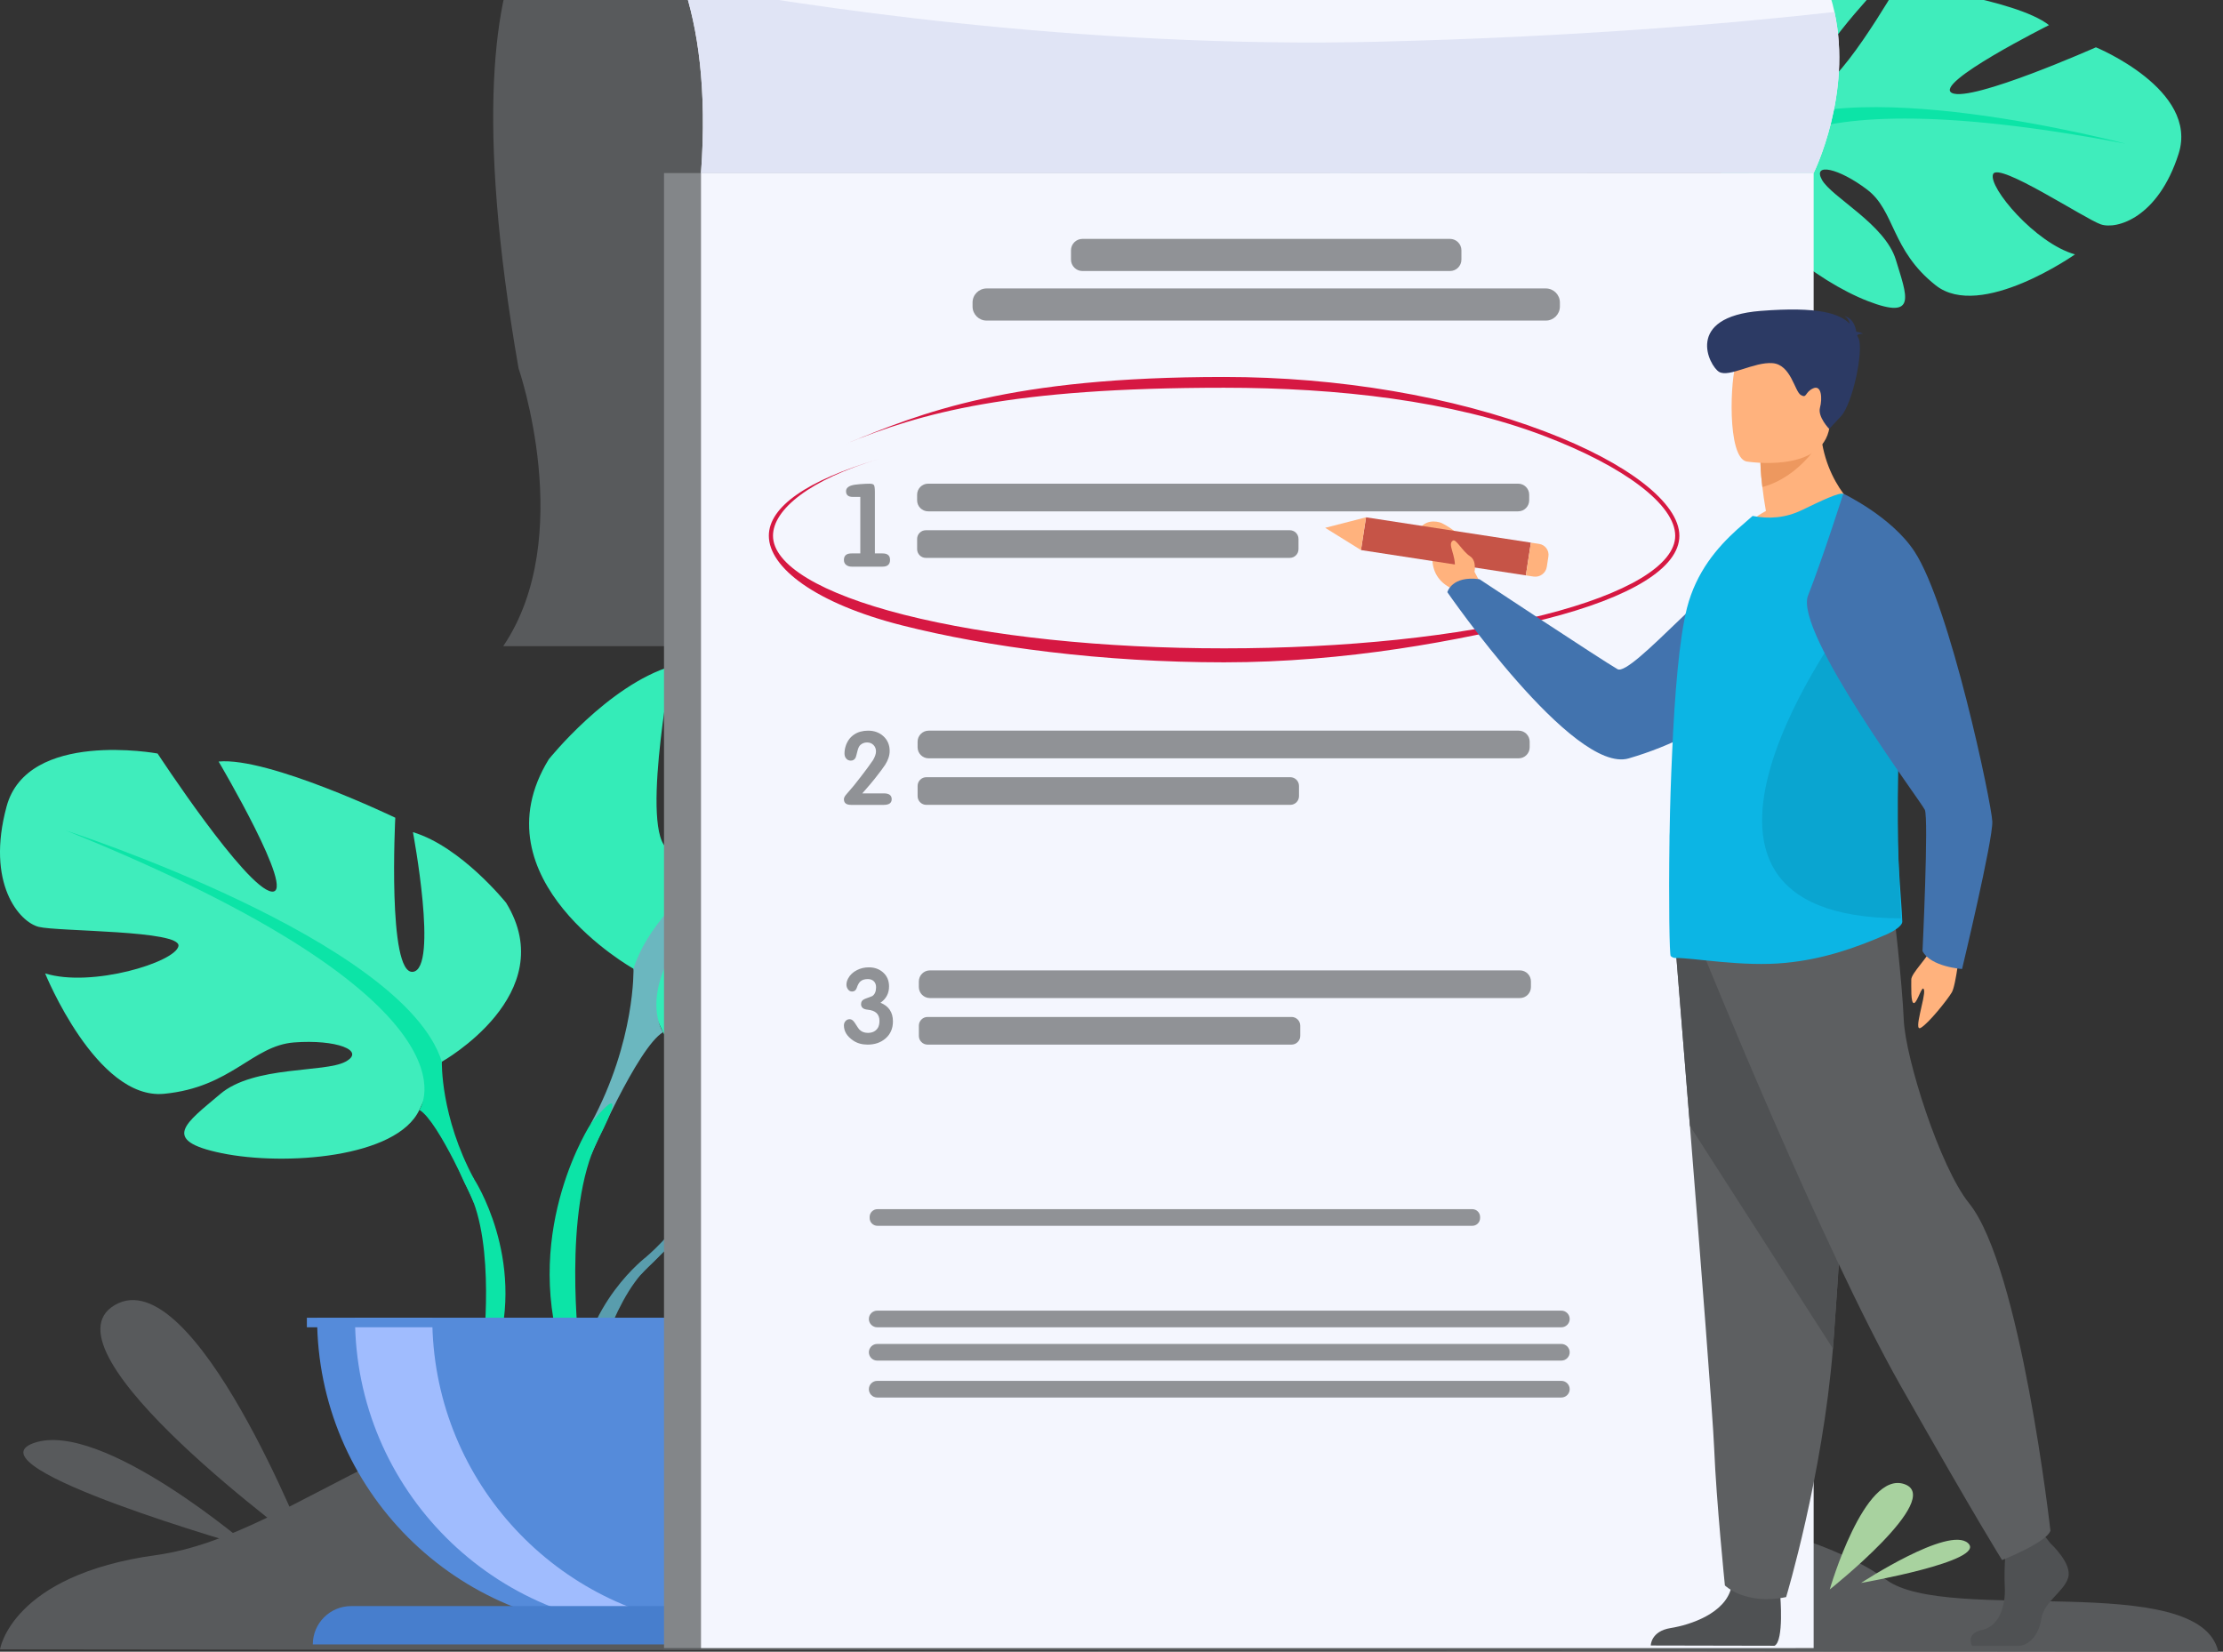 <svg width="432" height="321" viewBox="0 0 432 321" fill="none" xmlns="http://www.w3.org/2000/svg">
<rect x="0" y="0" width="432" height="321" fill="#333333" stroke="none"/>
<path d="M0 320.556C0 320.556 2.205 306.112 30.347 302.226C58.488 298.34 84.656 267.183 131.067 271.704C177.477 276.227 215.986 304.601 268.814 295.906C321.642 287.212 354.723 298.295 366.571 307.034C378.42 315.773 427.461 304.983 431.083 320.997L0 320.556Z" fill="#585A5C"/>
<path d="M115.682 -23.636C115.682 -23.636 83.921 -25.189 100.77 71.568C100.77 71.568 112.105 104.412 97.796 125.58H308.438V-23.636H115.682Z" fill="#585A5C"/>
<path d="M137.317 227.919C137.317 227.919 122.6 210.76 136.408 199.859C136.408 199.859 146.493 193.754 154.719 194.251C154.719 194.251 143.066 213.783 146.837 215.727C150.608 217.669 158.252 193.028 158.252 193.028C158.252 193.028 181.206 190.804 188.588 194.352C188.588 194.352 168.966 210.402 173.097 211.358C177.231 212.313 198.424 196.559 198.424 196.559C198.424 196.559 219.787 200.194 218.647 213.218C217.507 226.243 210.147 230.266 206.913 229.92C203.676 229.573 184.753 222.354 184.34 225.003C183.929 227.651 195.319 236.312 203.296 236.717C203.296 236.717 188.236 253.318 178.227 248.526C168.217 243.735 167.362 236.139 161.123 233.292C154.884 230.442 149.557 230.45 152.134 233.356C154.711 236.262 166.003 239.086 169.57 245.394C173.139 251.703 176.34 255.958 165.984 254.402C155.628 252.846 138.793 245.272 138.055 236.597C137.317 227.919 137.317 227.919 137.317 227.919Z" fill="#599DAD"/>
<path d="M208.154 213.568C208.154 213.568 150.133 211.332 137.317 227.919C137.317 227.919 134.483 236.401 125.762 244.126L124.403 247.828C124.403 247.828 134.457 237.231 138.055 236.591C138.055 236.594 132.431 216.046 208.154 213.568Z" fill="#599DAD"/>
<path d="M125.762 244.129C125.762 244.129 113.307 253.334 112.443 269.784L114.704 269.985C114.704 269.985 118.682 252.977 125.871 246.325C133.06 239.673 125.762 244.129 125.762 244.129Z" fill="#599DAD"/>
<path d="M85.867 206.34C85.867 206.34 109.276 193.237 98.353 175.455C98.353 175.455 89.612 164.537 80.249 161.729C80.249 161.729 85.243 188.248 80.249 188.871C75.254 189.494 76.816 158.921 76.816 158.921C76.816 158.921 52.157 147.067 42.483 148.003C42.483 148.003 57.778 173.896 52.783 173.273C47.788 172.65 30.624 146.444 30.624 146.444C30.624 146.444 5.339 141.762 1.28 156.736C-2.778 171.711 3.776 179.199 7.522 180.134C11.267 181.07 35.3 180.757 34.676 183.878C34.053 186.999 17.822 191.988 8.771 189.181C8.771 189.181 18.758 213.827 31.867 212.579C44.977 211.33 49.035 203.219 57.149 202.596C65.264 201.973 71.195 204.155 67.136 206.34C63.078 208.525 49.345 207.055 42.791 212.626C36.236 218.197 30.931 221.628 43.104 224.123C55.277 226.617 77.126 225.059 81.495 215.699C85.864 206.34 85.867 206.34 85.867 206.34Z" fill="#3FEDBC"/>
<path d="M12.83 161.416C12.83 161.416 78.376 182.629 85.867 206.34C85.867 206.34 85.554 216.948 92.108 229.115V233.795C92.108 233.795 85.241 217.884 81.495 215.699C81.495 215.699 96.164 195.109 12.83 161.416Z" fill="#0CE4A7"/>
<path d="M92.108 229.112C92.108 229.112 102.215 244.456 96.455 263.129L93.855 262.431C93.855 262.431 96.379 241.86 91.091 231.515C85.8 221.172 92.108 229.112 92.108 229.112Z" fill="#0CE4A7"/>
<path d="M123.106 188.27C123.106 188.27 92.248 170.999 106.649 147.559C106.649 147.559 118.167 133.165 130.511 129.463C130.511 129.463 123.928 164.419 130.511 165.241C137.093 166.062 135.036 125.762 135.036 125.762C135.036 125.762 167.541 110.136 180.295 111.368C180.295 111.368 160.134 145.5 166.716 144.678C173.299 143.857 195.928 109.312 195.928 109.312C195.928 109.312 229.255 103.143 234.604 122.884C239.952 142.625 231.312 152.493 226.376 153.728C221.439 154.962 189.759 154.549 190.581 158.661C191.403 162.774 212.8 169.353 224.729 165.651C224.729 165.651 211.564 198.138 194.282 196.495C177.002 194.849 171.652 184.157 160.955 183.336C150.258 182.515 142.44 185.392 147.79 188.27C153.137 191.147 171.241 189.214 179.881 196.556C188.521 203.898 195.514 208.421 179.47 211.713C163.423 215.004 134.622 212.947 128.864 200.61C123.106 188.27 123.106 188.27 123.106 188.27Z" fill="#34ECB8"/>
<path d="M219.382 129.05C219.382 129.05 132.982 157.013 123.106 188.267C123.106 188.267 123.517 202.25 114.877 218.286V224.455C114.877 224.455 123.928 203.482 128.867 200.602C128.867 200.607 109.53 173.466 219.382 129.05Z" fill="#6BB7BF"/>
<path d="M114.88 218.289C114.88 218.289 101.556 238.514 109.15 263.132L112.577 262.213C112.577 262.213 109.248 235.097 116.222 221.46C123.193 207.821 114.88 218.289 114.88 218.289Z" fill="#0CE4A7"/>
<path d="M122.067 316.519C155.449 316.519 182.511 289.469 182.511 256.103H61.622C61.622 289.469 88.684 316.519 122.067 316.519Z" fill="#558BDA"/>
<path d="M136.942 316.055C134.483 316.362 131.978 316.516 129.432 316.516C96.049 316.516 68.99 289.467 68.99 256.1H84.005C84.005 286.927 107.101 312.359 136.942 316.055Z" fill="#A0BCFE"/>
<path d="M183.347 319.592H60.789C60.789 315.474 64.126 312.138 68.246 312.138H175.893C180.01 312.138 183.347 315.477 183.347 319.592Z" fill="#477ECD"/>
<path d="M183.887 256.1H59.634V257.953H183.887V256.1Z" fill="#558BDA"/>
<path d="M340.792 26.387C340.792 26.387 330.204 6.417 346.069 -1.188C346.069 -1.188 357.25 -4.929 365.166 -2.641C365.166 -2.641 349.507 13.859 352.758 16.581C356.009 19.304 368.88 -3.063 368.88 -3.063C368.88 -3.063 391.761 -0.199 398.187 4.883C398.187 4.883 375.519 16.237 379.343 18.075C383.164 19.913 407.302 9.194 407.302 9.194C407.302 9.194 427.346 17.427 423.374 29.884C419.402 42.342 411.338 44.653 408.258 43.605C405.178 42.557 388.301 31.36 387.317 33.855C386.333 36.349 395.546 47.295 403.238 49.441C403.238 49.441 384.899 62.334 376.184 55.462C367.472 48.592 368.305 40.993 362.843 36.847C357.381 32.698 352.182 31.538 354.058 34.936C355.933 38.336 366.331 43.569 368.428 50.505C370.524 57.442 372.712 62.295 362.952 58.504C353.191 54.713 338.43 43.63 339.615 35.005C340.792 26.387 340.792 26.387 340.792 26.387Z" fill="#3FEDBC"/>
<path d="M413.052 27.926C413.052 27.926 356.934 13.016 340.792 26.387C340.792 26.387 336.163 34.042 325.961 39.666L323.823 42.979C323.823 42.979 335.959 34.846 339.609 35.011C339.609 35.011 338.631 13.728 413.052 27.926Z" fill="#0CE4A7"/>
<path d="M325.961 39.663C325.961 39.663 311.79 45.913 307.331 61.77L309.492 62.463C309.492 62.463 317.109 46.742 325.581 41.831C334.058 36.919 325.961 39.663 325.961 39.663Z" fill="#599DAD"/>
<path d="M271.073 -9.634C271.073 -9.634 239.714 -25.98 253.41 -49.839C253.41 -49.839 264.496 -64.568 276.724 -68.635C276.724 -68.635 271.184 -33.501 277.789 -32.875C284.394 -32.249 281.138 -72.471 281.138 -72.471C281.138 -72.471 313.162 -89.058 325.947 -88.206C325.947 -88.206 306.811 -53.488 313.369 -54.507C319.923 -55.524 341.513 -90.726 341.513 -90.726C341.513 -90.726 374.641 -97.884 380.575 -78.313C386.509 -58.743 378.166 -48.618 373.269 -47.241C368.371 -45.861 336.691 -45.33 337.636 -41.242C338.581 -37.155 360.162 -31.215 371.977 -35.269C371.977 -35.269 359.785 -2.403 342.463 -3.535C325.142 -4.663 319.476 -15.193 308.76 -15.696C298.043 -16.199 290.314 -13.089 295.745 -10.371C301.176 -7.653 319.213 -10.125 328.068 -3.046C336.923 4.036 344.048 8.35 328.107 12.116C312.167 15.882 283.318 14.684 277.191 2.525C271.073 -9.634 271.073 -9.634 271.073 -9.634Z" fill="#3FEDBC"/>
<path d="M365.543 -71.689C365.543 -71.689 280.011 -41.167 271.073 -9.634C271.073 -9.634 271.9 4.33 263.741 20.617L263.925 26.783C263.925 26.783 272.347 5.551 277.197 2.525C277.197 2.528 257.061 -24.027 365.543 -71.689Z" fill="#0CE4A7"/>
<path d="M263.741 20.618C263.741 20.618 251.026 41.23 259.35 65.612L262.749 64.589C262.749 64.589 258.615 37.584 265.178 23.747C271.741 9.906 263.741 20.618 263.741 20.618Z" fill="#6BB7BF"/>
<path d="M348.954 33.634H129.038V320.296H348.954V33.634Z" fill="#838689"/>
<path d="M352.45 33.634H136.229V320.296H352.45V33.634Z" fill="#F4F6FE"/>
<path d="M352.45 33.631C352.447 33.634 352.448 33.634 352.448 33.634H136.227C137.423 17.29 135.62 5.425 132.733 -3.11C127.187 -19.521 117.631 -23.636 117.631 -23.636H321.547C338.953 -23.636 352.447 -13.156 356.12 0.754C356.257 1.276 356.386 1.799 356.495 2.318C359.983 18.235 352.593 33.34 352.45 33.631Z" fill="#F4F6FE"/>
<path d="M352.45 33.631C352.448 33.634 352.448 33.634 352.448 33.634H136.227C137.423 17.29 135.62 5.425 132.733 -3.11C154.828 0.935 209.557 9.551 268.135 8.101C306.031 7.163 335.979 4.629 356.495 2.321C359.983 18.234 352.593 33.34 352.45 33.631Z" fill="#E0E4F5"/>
<path d="M237.883 128.723C214.328 128.723 191.976 125.77 175.314 121.546C158.479 117.28 149.411 110.307 149.411 104.121C149.411 98.517 156.802 93.359 170.783 89.213C157.383 93.189 150.219 99.025 150.219 104.121C150.219 109.776 159.507 115.375 175.702 119.479C192.306 123.686 214.387 126.005 237.883 126.005C261.376 126.005 283.461 123.689 300.064 119.479C316.259 115.375 325.547 109.779 325.547 104.121C325.547 98.134 315.767 90.689 300.022 84.699C282.119 77.885 260.051 75.356 237.883 75.356C196.264 75.356 179.129 80.212 164.265 86.3C179.194 80.187 196.115 73.261 237.883 73.261C260.141 73.261 282.306 77.03 300.29 83.877C316.368 89.996 326.355 97.754 326.355 104.124C326.355 110.309 317.083 116.065 300.248 120.331C283.586 124.552 261.438 128.723 237.883 128.723Z" fill="#D61842"/>
<path d="M380.919 183.914C380.919 183.914 380.145 191.452 379.292 192.877C378.442 194.302 374.817 198.858 373.274 199.752C371.731 200.646 374.216 193.751 373.903 192.408C373.587 191.067 372.631 194.858 371.952 194.944C371.273 195.031 371.446 191.622 371.424 190.379C371.399 189.139 374.733 186.071 375.91 183.428C377.084 180.785 380.919 183.914 380.919 183.914Z" fill="#FFB27D"/>
<path d="M288.277 114.399L286.544 111.131C286.544 111.131 287.405 105.306 280.104 101.623C280.104 101.623 277.434 100.537 275.931 102.713C274.544 104.716 278.575 104.356 278.36 107.781C278.144 111.209 279.771 113.22 282.038 114.335L283.911 116.503L288.277 114.399Z" fill="#FFB27D"/>
<path d="M357.275 106.588C357.275 106.588 351.005 137.345 316.502 147.394C305.732 150.531 281.264 115.089 281.264 115.089C281.264 115.089 282.125 111.823 287.514 112.572C287.514 112.572 311.337 128.338 314.336 130.05C316.997 131.57 334.5 110.516 342.477 107.119C350.457 103.724 357.275 106.588 357.275 106.588Z" fill="#4273AE"/>
<path d="M265.461 100.539L264.482 106.906L296.521 111.825L297.5 105.457L265.461 100.539Z" fill="#C65447"/>
<path d="M257.525 102.579L264.485 106.904L265.463 100.54L257.525 102.579Z" fill="#FFB27D"/>
<path d="M300.905 108.141L300.595 110.156C300.405 111.393 299.245 112.243 298.007 112.053L296.525 111.826L297.503 105.459L299.116 105.708C300.282 105.884 301.084 106.973 300.905 108.141Z" fill="#FFB27D"/>
<path d="M398.464 299.94C398.464 299.94 402.743 303.843 401.91 306.618C401.075 309.392 397.212 311.241 396.692 314.63C396.169 318.022 394.081 319.871 392.203 319.871C390.325 319.871 383.244 319.871 383.244 319.871C383.244 319.871 381.861 317.485 385.201 316.767C388.541 316.049 389.802 312.065 389.592 308.367C389.383 304.668 389.905 299.736 389.905 299.736L397.005 298.094L398.464 299.94Z" fill="#4F5153"/>
<path d="M345.954 310.04C345.954 310.04 346.723 318.924 344.845 319.849L320.795 319.799C320.795 319.799 320.795 317.024 324.658 316.407C328.521 315.79 335.308 313.529 336.454 308.495C337.603 303.463 345.954 310.04 345.954 310.04Z" fill="#4F5153"/>
<path d="M325.651 184.526C325.651 184.526 326.92 200.102 328.409 218.823C330.436 244.255 332.873 275.495 333.114 281.412C333.53 291.688 335.202 308.126 335.202 308.126C335.202 308.126 339.168 312.032 347.103 310.387C347.103 310.387 354.175 286.922 356.196 262.093C356.227 261.685 356.257 261.277 356.291 260.867C358.169 235.591 361.093 182.37 361.093 182.37L325.651 184.526Z" fill="#5D5F61"/>
<path d="M325.651 184.526C325.651 184.526 326.92 200.102 328.409 218.823L356.196 262.093C356.227 261.685 356.257 261.277 356.291 260.867C358.169 235.591 361.093 182.37 361.093 182.37L325.651 184.526Z" fill="#4F5153"/>
<path d="M331.442 186.376C331.442 186.376 354.304 242.782 369.339 269.29C384.371 295.797 389.07 303.195 389.07 303.195C389.07 303.195 397.681 299.804 398.464 297.493C398.464 297.493 392.714 246.319 382.649 233.842C376.961 226.794 370.278 205.639 369.965 198.241C369.652 190.843 367.93 176.204 367.93 176.204L331.442 186.376Z" fill="#5D5F61"/>
<path d="M361.523 99.45C361.523 99.45 346.055 106.909 337.136 104.141C337.136 104.141 339.33 101.372 343.173 99.313C342.866 97.525 342.625 95.972 342.486 94.656C342.108 91.616 342.108 89.895 342.108 89.895L348.076 85.201L353.736 80.712C353.292 93.34 361.523 99.45 361.523 99.45Z" fill="#FFB27D"/>
<path d="M369.674 179.092C369.708 180.037 367.684 181.118 366.792 181.523C360.173 184.426 353.999 186.451 347.003 187.127C338.737 187.971 328.96 186.113 325.6 186.183C325.256 186.183 324.949 186.049 324.675 185.811C324.435 185.641 324.264 175.684 324.435 163.159C324.435 162.654 324.435 162.145 324.468 161.639V161.472C324.538 156.577 324.709 151.445 324.949 146.316C325.43 135.04 326.321 124.169 327.831 118.163C329.648 111.075 333.765 106.381 337.502 102.973L340.588 100.271C343.674 100.88 346.933 100.71 350.192 99.123C353.759 97.402 357.599 95.544 358.217 96.016C362.882 99.425 366.038 107.088 367.717 116.877C368.679 122.515 369.16 128.826 369.123 135.445C369.123 137.876 369.054 140.373 368.917 142.837C368.095 156.206 368.917 167.817 369.397 174.536C369.537 176.494 369.641 178.011 369.674 179.092Z" fill="#0CB5E4"/>
<path d="M369.4 178.478C315.23 178.369 359.41 119.727 359.41 119.727L368.187 116.877C368.88 122.901 369.23 129.645 369.204 136.713C369.204 139.312 369.154 141.98 369.056 144.611C368.458 158.896 369.053 171.3 369.4 178.478Z" fill="#0AA5D0"/>
<path d="M353.84 85.54C353.84 85.54 349.929 92.661 342.486 94.653C342.108 91.613 342.108 89.892 342.108 89.892L348.076 85.199L353.84 85.54Z" fill="#ED985F"/>
<path d="M339.389 89.688C339.389 89.688 354.147 92.102 355.531 83.033C356.917 73.965 359.754 68.171 350.39 66.246C341.027 64.321 338.662 67.511 337.452 70.425C336.241 73.345 335.585 88.828 339.389 89.688Z" fill="#FFB27D"/>
<path d="M360.895 65.162C361.029 65.008 361.336 64.885 362.024 64.846C362.024 64.846 361.473 64.502 360.741 64.486C360.595 63.53 360.09 61.837 358.443 61.426C358.443 61.426 359.326 61.899 359.444 62.913C357.538 60.957 353.454 59.532 342.145 60.423C327.241 61.6 332.152 71.138 334.081 72.275C336.009 73.412 340.867 70.294 344.462 70.579C348.056 70.864 348.741 76.058 349.96 76.77C351.179 77.482 350.701 76.222 352.35 75.476C353.999 74.73 354.158 77.463 353.68 79.24C353.202 81.016 355.472 83.36 355.472 83.36C355.472 83.36 355.472 83.36 357.764 80.894C360.056 78.427 362.214 67.981 361.174 65.754C361.079 65.561 360.99 65.363 360.895 65.162Z" fill="#2C3A64"/>
<path d="M358.214 95.941C358.214 95.941 367.55 100.361 372.028 107.155C378.971 117.693 387.021 156.1 387.169 159.656C387.317 163.213 381.293 188.32 381.293 188.32C381.293 188.32 375.183 187.918 373.607 184.836C373.607 184.836 374.828 159.039 374.054 157.379C373.28 155.72 348.585 122.772 351.36 115.74C354.139 108.714 358.214 95.941 358.214 95.941Z" fill="#4273AE"/>
<path d="M286.513 110.977C286.513 110.977 287.022 108.974 285.63 108.071C284.238 107.169 282.958 104.719 282.371 105.051C281.155 105.739 283.036 107.879 282.692 110.544C282.572 111.48 284.747 113.927 286.513 110.977Z" fill="#FFB27D"/>
<path d="M59.634 300.823C59.634 300.823 37.701 244.69 22.319 253.628C6.94 262.565 59.634 300.823 59.634 300.823Z" fill="#585A5C"/>
<path d="M48.792 300.823C48.792 300.823 19.818 275.797 6.583 280.443C-6.652 285.091 48.792 300.823 48.792 300.823Z" fill="#585A5C"/>
<path d="M355.581 308.906C355.581 308.906 362.259 285.7 370.091 288.438C377.923 291.176 355.581 308.906 355.581 308.906Z" fill="#A8D29F"/>
<path d="M361.671 307.64C361.671 307.64 378.716 296.457 382.462 299.913C386.207 303.371 361.671 307.64 361.671 307.64Z" fill="#A8D29F"/>
<g opacity="0.89">
<path d="M295.031 99.378H180.366C179.189 99.378 178.225 98.414 178.225 97.238V96.14C178.225 94.964 179.189 94 180.366 94H295.031C296.207 94 297.172 94.964 297.172 96.14V97.238C297.172 98.414 296.21 99.378 295.031 99.378Z" fill="#838689"/>
<path d="M250.652 108.422H179.915C178.987 108.422 178.227 107.662 178.227 106.734V104.737C178.227 103.806 178.987 103.049 179.915 103.049H250.652C251.58 103.049 252.34 103.809 252.34 104.737V106.734C252.34 107.662 251.58 108.422 250.652 108.422Z" fill="#838689"/>
<path d="M167.184 107.553V96.573H165.733C164.853 96.573 164.414 96.207 164.414 95.475C164.414 94.947 164.757 94.576 165.448 94.355C165.8 94.238 166.359 94.151 167.128 94.093C167.896 94.034 168.514 94.006 168.984 94.006C169.437 94.006 169.724 94.098 169.842 94.28C169.959 94.464 170.018 94.928 170.018 95.674V107.556H171.513C172.48 107.556 172.964 107.972 172.964 108.807C172.964 109.685 172.48 110.126 171.513 110.126H165.493C165.068 110.126 164.713 110.011 164.428 109.785C164.143 109.559 164 109.24 164 108.83C164 107.98 164.492 107.556 165.473 107.556H167.184V107.553Z" fill="#838689"/>
<path d="M295.125 147.378H180.46C179.284 147.378 178.319 146.414 178.319 145.238V144.14C178.319 142.964 179.284 142 180.46 142H295.125C296.302 142 297.266 142.964 297.266 144.14V145.238C297.266 146.414 296.305 147.378 295.125 147.378Z" fill="#838689"/>
<path d="M250.747 156.422H180.011C179.083 156.422 178.322 155.662 178.322 154.734V152.737C178.322 151.809 179.083 151.049 180.011 151.049H250.747C251.675 151.049 252.435 151.809 252.435 152.737V154.734C252.435 155.662 251.675 156.422 250.747 156.422Z" fill="#838689"/>
<path d="M173.283 155.327C173.283 156.059 172.771 156.425 171.748 156.425H165.378C164.458 156.425 164 156.056 164 155.318C164 155.086 164.123 154.813 164.369 154.503C164.73 154.089 165.261 153.466 165.962 152.639C167.024 151.306 167.91 150.155 168.623 149.183C168.869 148.859 169.219 148.367 169.671 147.708C170.046 147.049 170.233 146.493 170.233 146.04C170.233 145.535 170.071 145.118 169.747 144.789C169.423 144.459 169.009 144.294 168.503 144.294C168.011 144.294 167.583 144.448 167.22 144.761C166.974 144.967 166.778 145.356 166.639 145.926C166.457 146.663 166.34 147.091 166.289 147.205C166.096 147.619 165.778 147.825 165.339 147.825C164.95 147.825 164.646 147.683 164.425 147.398C164.218 147.152 164.115 146.828 164.115 146.429C164.115 145.976 164.184 145.515 164.327 145.051C164.637 144.054 165.188 143.291 165.976 142.76C166.728 142.255 167.639 142.003 168.715 142.003C169.892 142.003 170.876 142.361 171.667 143.073C172.483 143.825 172.891 144.783 172.891 145.951C172.891 146.82 172.601 147.714 172.016 148.633C171.692 149.139 171.027 150.033 170.015 151.315C169.498 151.977 168.682 152.935 167.569 154.192H171.765C172.78 154.19 173.283 154.57 173.283 155.327Z" fill="#838689"/>
<path d="M295.369 193.97H180.704C179.527 193.97 178.562 193.006 178.562 191.83V190.732C178.562 189.556 179.527 188.592 180.704 188.592H295.369C296.545 188.592 297.51 189.556 297.51 190.732V191.83C297.51 193.009 296.548 193.97 295.369 193.97Z" fill="#838689"/>
<path d="M250.99 203.017H180.254C179.326 203.017 178.565 202.257 178.565 201.329V199.332C178.565 198.404 179.326 197.644 180.254 197.644H250.99C251.918 197.644 252.679 198.404 252.679 199.332V201.329C252.679 202.257 251.918 203.017 250.99 203.017Z" fill="#838689"/>
<path d="M173.526 198.513C173.526 199.888 173.042 200.994 172.078 201.826C171.164 202.62 170.007 203.017 168.604 203.017C167.519 203.017 166.591 202.76 165.825 202.243C164.607 201.424 164 200.438 164 199.287C164 198.957 164.106 198.672 164.319 198.435C164.531 198.197 164.802 198.077 165.132 198.077C165.476 198.077 165.8 198.309 166.105 198.773C166.594 199.541 166.879 199.963 166.957 200.044C167.393 200.508 167.955 200.737 168.646 200.737C169.571 200.737 170.233 200.393 170.63 199.706C170.815 199.362 170.907 198.926 170.907 198.396C170.907 197.099 170.147 196.379 168.623 196.233C167.762 196.155 167.332 195.792 167.332 195.141C167.332 194.666 167.581 194.328 168.081 194.13C169.014 193.786 169.487 193.607 169.501 193.593C170.001 193.264 170.25 192.688 170.25 191.867C170.25 191.378 170.105 190.992 169.814 190.707C169.523 190.422 169.135 190.28 168.646 190.28C168.039 190.28 167.564 190.425 167.223 190.716C166.932 190.967 166.689 191.397 166.49 192.006C166.331 192.47 166.029 192.702 165.582 192.702C165.266 192.702 165.003 192.562 164.799 192.286C164.595 192.006 164.492 191.705 164.492 191.372C164.492 190.961 164.604 190.551 164.83 190.143C165.202 189.456 165.769 188.919 166.538 188.536C167.24 188.179 168.005 188 168.841 188C169.965 188 170.901 188.341 171.65 189.023C172.397 189.704 172.771 190.601 172.771 191.71C172.771 193.046 172.215 194.104 171.105 194.884C172.718 195.529 173.526 196.739 173.526 198.513Z" fill="#838689"/>
<path d="M281.782 52.674H210.349C209.128 52.674 208.127 51.673 208.127 50.45V48.648C208.127 47.427 209.128 46.427 210.349 46.427H281.779C283.003 46.427 284.001 47.427 284.001 48.648V50.45C284.004 51.673 283.003 52.674 281.782 52.674Z" fill="#838689"/>
<path d="M300.409 62.304H191.725C190.224 62.304 189 61.077 189 59.58V58.786C189 57.286 190.227 56.06 191.725 56.06H300.409C301.91 56.06 303.137 57.286 303.137 58.786V59.58C303.134 61.077 301.907 62.304 300.409 62.304Z" fill="#838689"/>
<path d="M303.423 257.955H170.467C169.578 257.955 168.849 257.229 168.849 256.338C168.849 255.449 169.575 254.72 170.467 254.72H303.423C304.312 254.72 305.042 255.447 305.042 256.338C305.042 257.226 304.312 257.955 303.423 257.955Z" fill="#838689"/>
<path d="M303.423 264.429H170.467C169.578 264.429 168.849 263.7 168.849 262.811C168.849 261.923 169.575 261.194 170.467 261.194H303.423C304.312 261.194 305.042 261.923 305.042 262.811C305.042 263.7 304.312 264.429 303.423 264.429Z" fill="#838689"/>
<path d="M303.423 271.603H170.467C169.578 271.603 168.849 270.877 168.849 269.986C168.849 269.097 169.575 268.368 170.467 268.368H303.423C304.312 268.368 305.042 269.095 305.042 269.986C305.042 270.874 304.312 271.603 303.423 271.603Z" fill="#838689"/>
<path d="M286.119 238.232H170.509C169.679 238.232 169 237.554 169 236.724V236.509C169 235.679 169.679 235 170.509 235H286.119C286.949 235 287.629 235.679 287.629 236.509V236.724C287.631 237.554 286.952 238.232 286.119 238.232Z" fill="#838689"/>
</g>
</svg>
